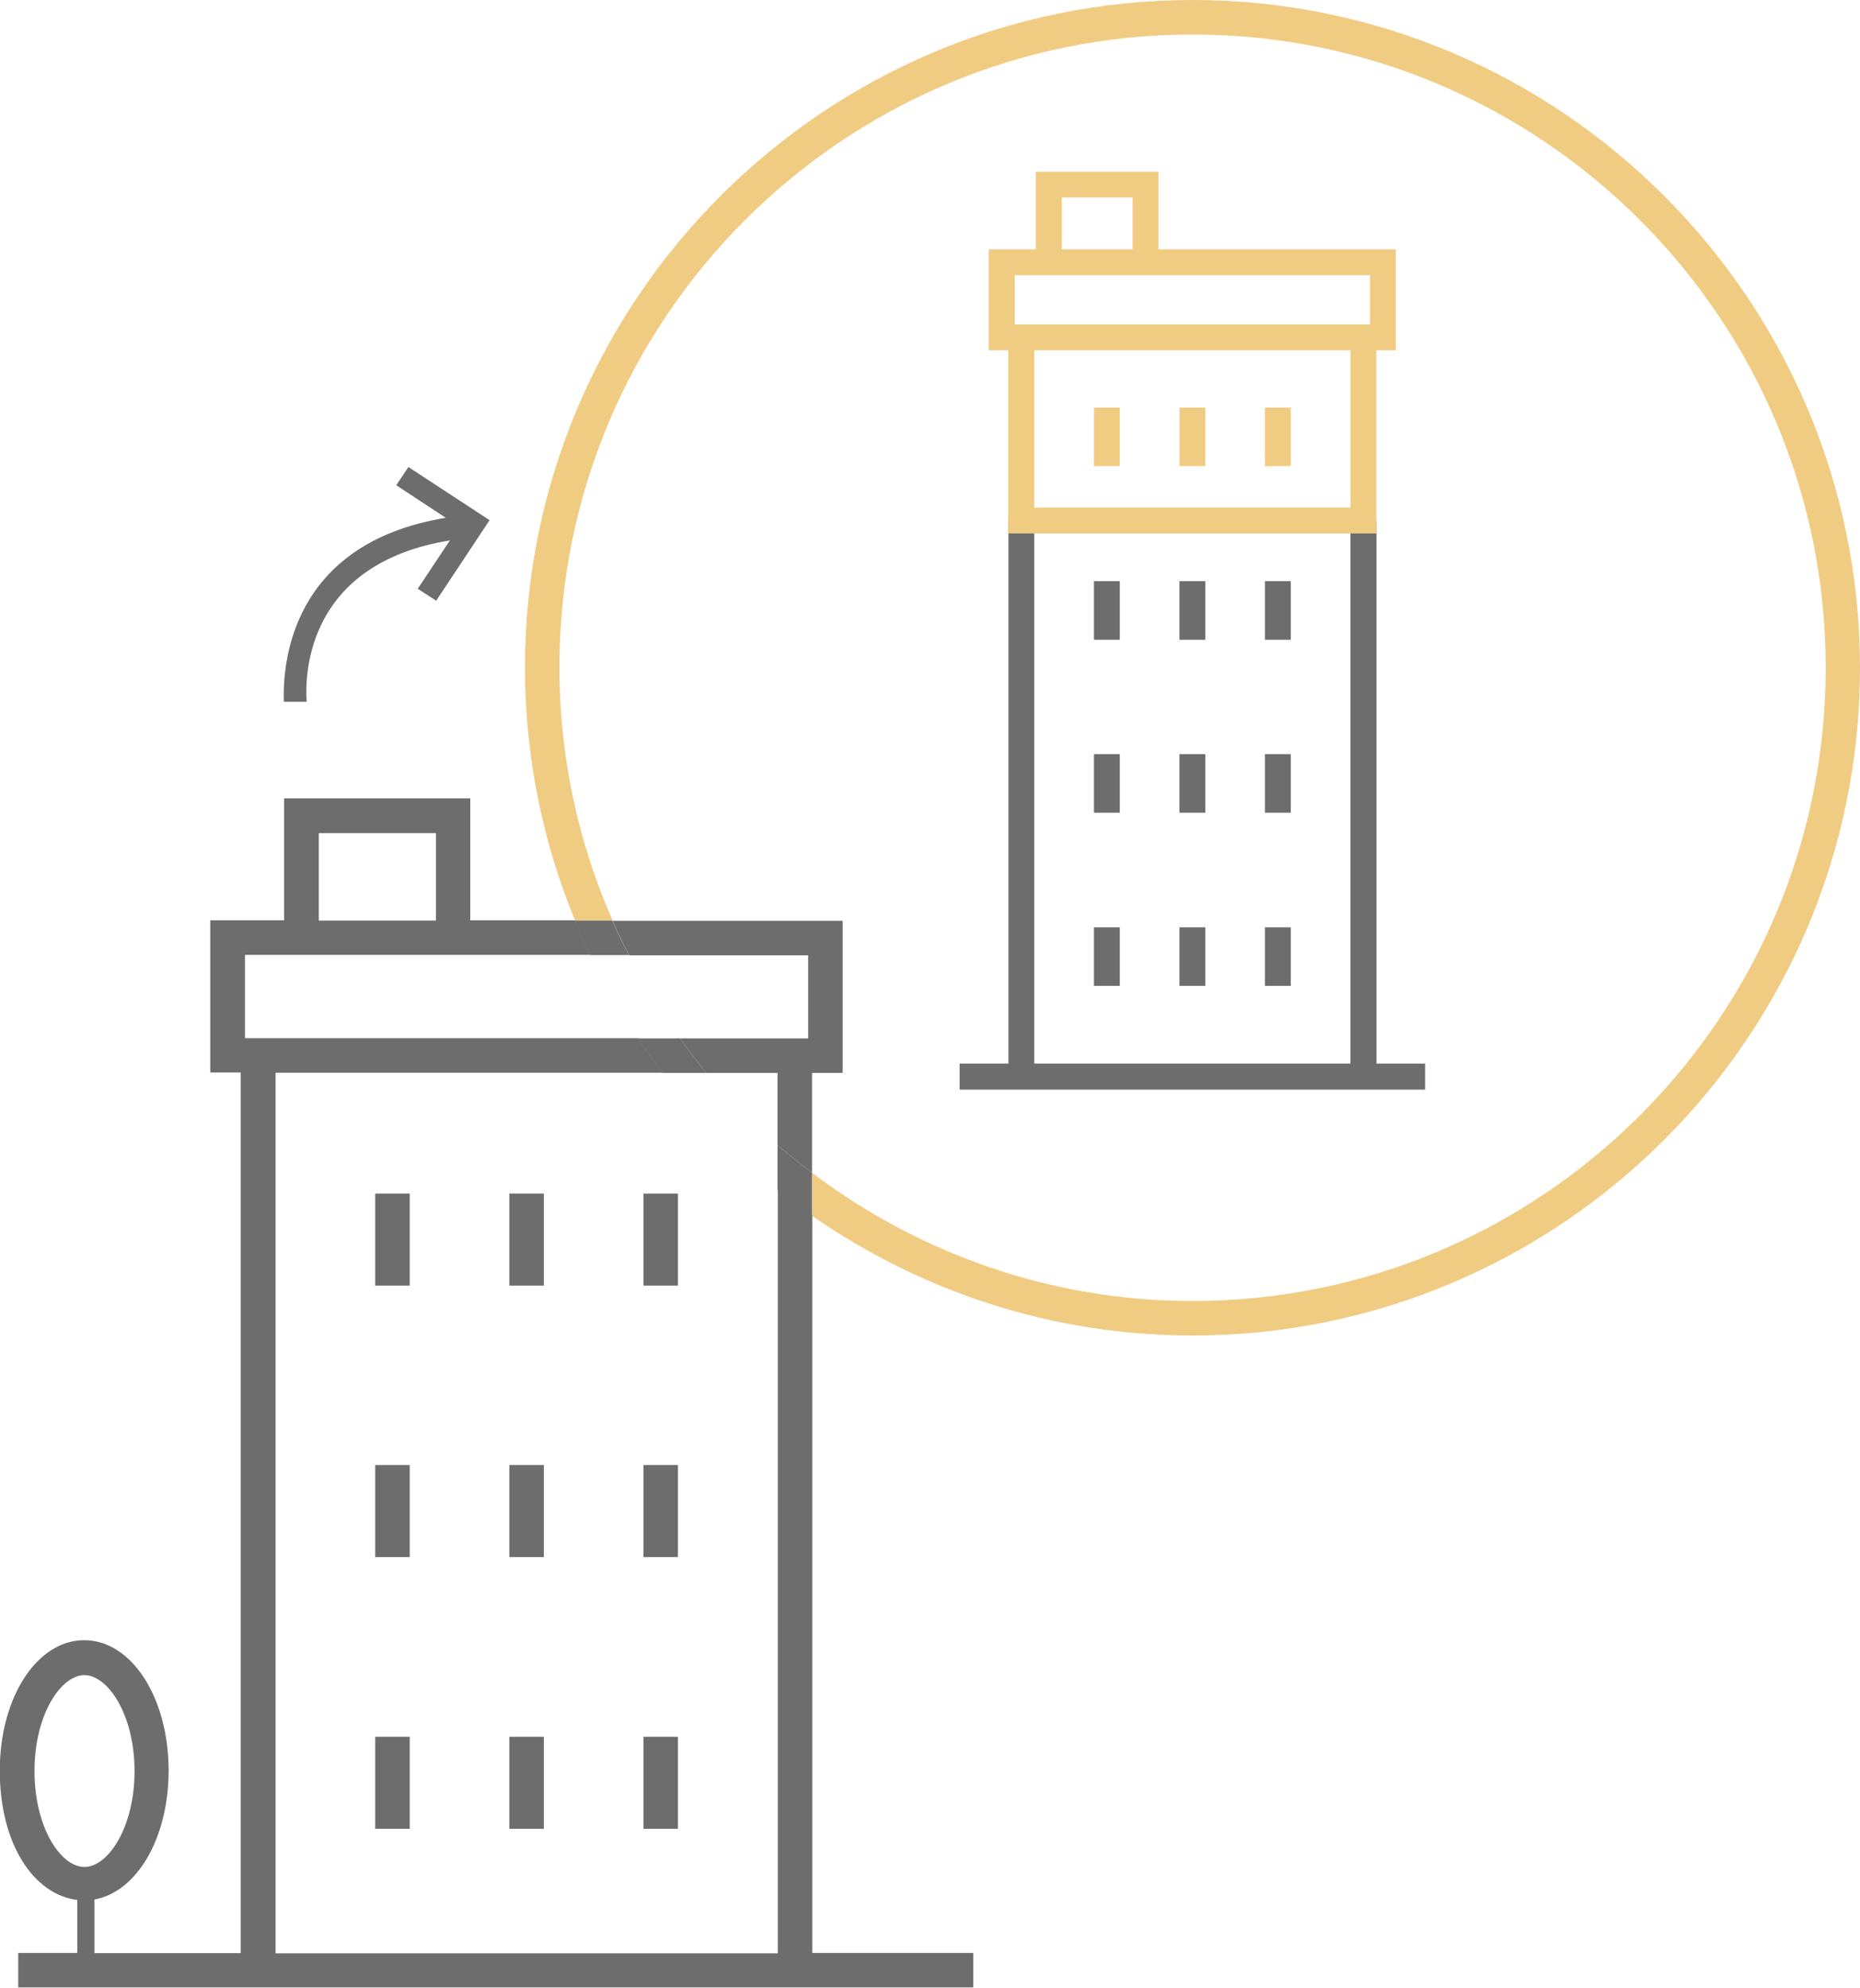 <svg xmlns="http://www.w3.org/2000/svg" id="Calque_1" viewBox="0 0 85.71 91.6"><defs><style>.cls-1{fill:#f0cc83;}.cls-2{fill:#6e6d6d;}.cls-3{fill:none;}</style></defs><polygon class="cls-2" points="63.43 49.01 63.43 23.99 62.23 23.99 62.23 49.01 47.66 49.01 47.66 23.91 46.47 23.91 46.47 49.01 44.22 49.01 44.22 50.21 65.67 50.21 65.67 49.01 63.43 49.01"></polygon><rect class="cls-2" x="50.41" y="26.78" width="1.19" height="2.7"></rect><rect class="cls-2" x="54.35" y="26.78" width="1.19" height="2.7"></rect><rect class="cls-2" x="58.29" y="26.78" width="1.19" height="2.7"></rect><rect class="cls-2" x="50.41" y="34.75" width="1.19" height="2.7"></rect><rect class="cls-2" x="54.35" y="34.75" width="1.19" height="2.7"></rect><rect class="cls-2" x="58.29" y="34.75" width="1.19" height="2.7"></rect><rect class="cls-2" x="50.41" y="42.73" width="1.19" height="2.7"></rect><rect class="cls-2" x="54.35" y="42.73" width="1.19" height="2.7"></rect><rect class="cls-2" x="58.29" y="42.73" width="1.19" height="2.7"></rect><path class="cls-1" d="m62.23,23.39h-14.57v-7.25h14.57v7.25Zm-15.47-10.71h16.37v2.27h-16.37v-2.27Zm2.17-3.58h3.26v2.39h-3.26v-2.39Zm15.39,2.39h-10.94v-3.58h-5.65v3.58h-2.17v4.65h.9v8.44h16.96v-8.44h.9v-4.65Z"></path><rect class="cls-1" x="50.41" y="18.78" width="1.19" height="2.7"></rect><rect class="cls-1" x="54.35" y="18.78" width="1.19" height="2.7"></rect><rect class="cls-1" x="58.29" y="18.78" width="1.19" height="2.7"></rect><g><path class="cls-3" d="m30.55,49.44H12.7v40.58h23.14v-35.18c-1.98-1.57-3.74-3.39-5.28-5.39Z"></path><rect class="cls-3" x="14.69" y="38.39" width="5.4" height="4.03"></rect><path class="cls-3" d="m6.2,81.61c0-2.61-1.22-4.42-2.31-4.42s-2.3,1.82-2.3,4.42,1.22,4.42,2.3,4.42,2.31-1.81,2.31-4.42Z"></path><path class="cls-3" d="m38.83,49.44h-1.41v4.6c4.89,3.69,10.94,5.9,17.52,5.9,16.09,0,29.18-13.09,29.18-29.18S71.03,1.59,54.95,1.59s-29.17,13.09-29.17,29.18c0,4.15.88,8.08,2.45,11.66h10.61v7.01Z"></path><path class="cls-3" d="m11.29,44.01v3.84h18.09c-.81-1.22-1.52-2.51-2.16-3.84h-15.93Z"></path><path class="cls-3" d="m32.55,49.44c1,1.2,2.1,2.3,3.28,3.32v-3.32h-3.28Z"></path><path class="cls-3" d="m37.24,47.85v-3.84h-8.26c.69,1.34,1.48,2.62,2.36,3.84h5.9Z"></path><path class="cls-1" d="m54.95,0c-16.96,0-30.76,13.8-30.76,30.76,0,4.13.83,8.06,2.31,11.66h1.73c-1.57-3.57-2.45-7.51-2.45-11.66C25.77,14.68,38.86,1.59,54.95,1.59s29.18,13.09,29.18,29.18-13.09,29.18-29.18,29.18c-6.58,0-12.64-2.22-17.52-5.9v1.98c4.98,3.46,11.01,5.51,17.52,5.51,16.96,0,30.76-13.8,30.76-30.76S71.91,0,54.95,0Z"></path><path class="cls-2" d="m35.83,90.01H12.7v-40.58h17.86c-.4-.52-.81-1.04-1.17-1.59H11.29v-3.84h15.93c-.25-.53-.51-1.05-.73-1.59h-4.82v-5.62h-8.58v5.62h-3.4v7.01h1.4v40.58h-6.74v-2.47c1.95-.35,3.42-2.82,3.42-5.94,0-3.37-1.71-6.01-3.89-6.01s-3.89,2.64-3.89,6.01,1.55,5.71,3.57,5.96v2.44H.84v1.59h44.01v-1.59h-7.42v-34c-.54-.38-1.07-.78-1.59-1.19v35.18ZM14.69,38.39h5.4v4.03h-5.4v-4.03ZM1.59,81.61c0-2.61,1.22-4.42,2.3-4.42s2.31,1.82,2.31,4.42-1.22,4.42-2.31,4.42-2.3-1.81-2.3-4.42Z"></path><path class="cls-2" d="m37.24,44.01v3.84h-5.9c.39.54.78,1.08,1.21,1.59h3.28v3.32c.51.45,1.05.87,1.59,1.28v-4.6h1.41v-7.01h-10.61c.24.54.5,1.07.77,1.59h8.26Z"></path><path class="cls-2" d="m35.83,52.76v2.07c.52.41,1.05.81,1.59,1.19v-1.98c-.54-.41-1.08-.83-1.59-1.28Z"></path><path class="cls-2" d="m28.98,44.01c-.27-.52-.53-1.05-.77-1.59h-1.73c.22.54.48,1.06.73,1.59h1.76Z"></path><path class="cls-2" d="m31.35,47.85h-1.97c.37.55.77,1.07,1.17,1.59h2c-.43-.51-.82-1.05-1.21-1.59Z"></path></g><rect class="cls-2" x="17.29" y="55" width="1.59" height="4.24"></rect><rect class="cls-2" x="23.47" y="55" width="1.59" height="4.24"></rect><rect class="cls-2" x="29.65" y="55" width="1.59" height="4.24"></rect><rect class="cls-2" x="17.29" y="67.51" width="1.59" height="4.24"></rect><rect class="cls-2" x="23.47" y="67.51" width="1.59" height="4.24"></rect><rect class="cls-2" x="29.65" y="67.51" width="1.59" height="4.24"></rect><rect class="cls-2" x="17.29" y="80.03" width="1.59" height="4.24"></rect><rect class="cls-2" x="23.47" y="80.03" width="1.59" height="4.24"></rect><rect class="cls-2" x="29.65" y="80.03" width="1.59" height="4.24"></rect><path class="cls-2" d="m20.74,24.89l-1.49,2.24.85.55,2.46-3.71-3.74-2.45-.56.84,2.28,1.5c-7.22,1.19-7.52,6.84-7.46,8.48h1.05c-.09-1.3.02-6.37,6.61-7.44"></path></svg>
